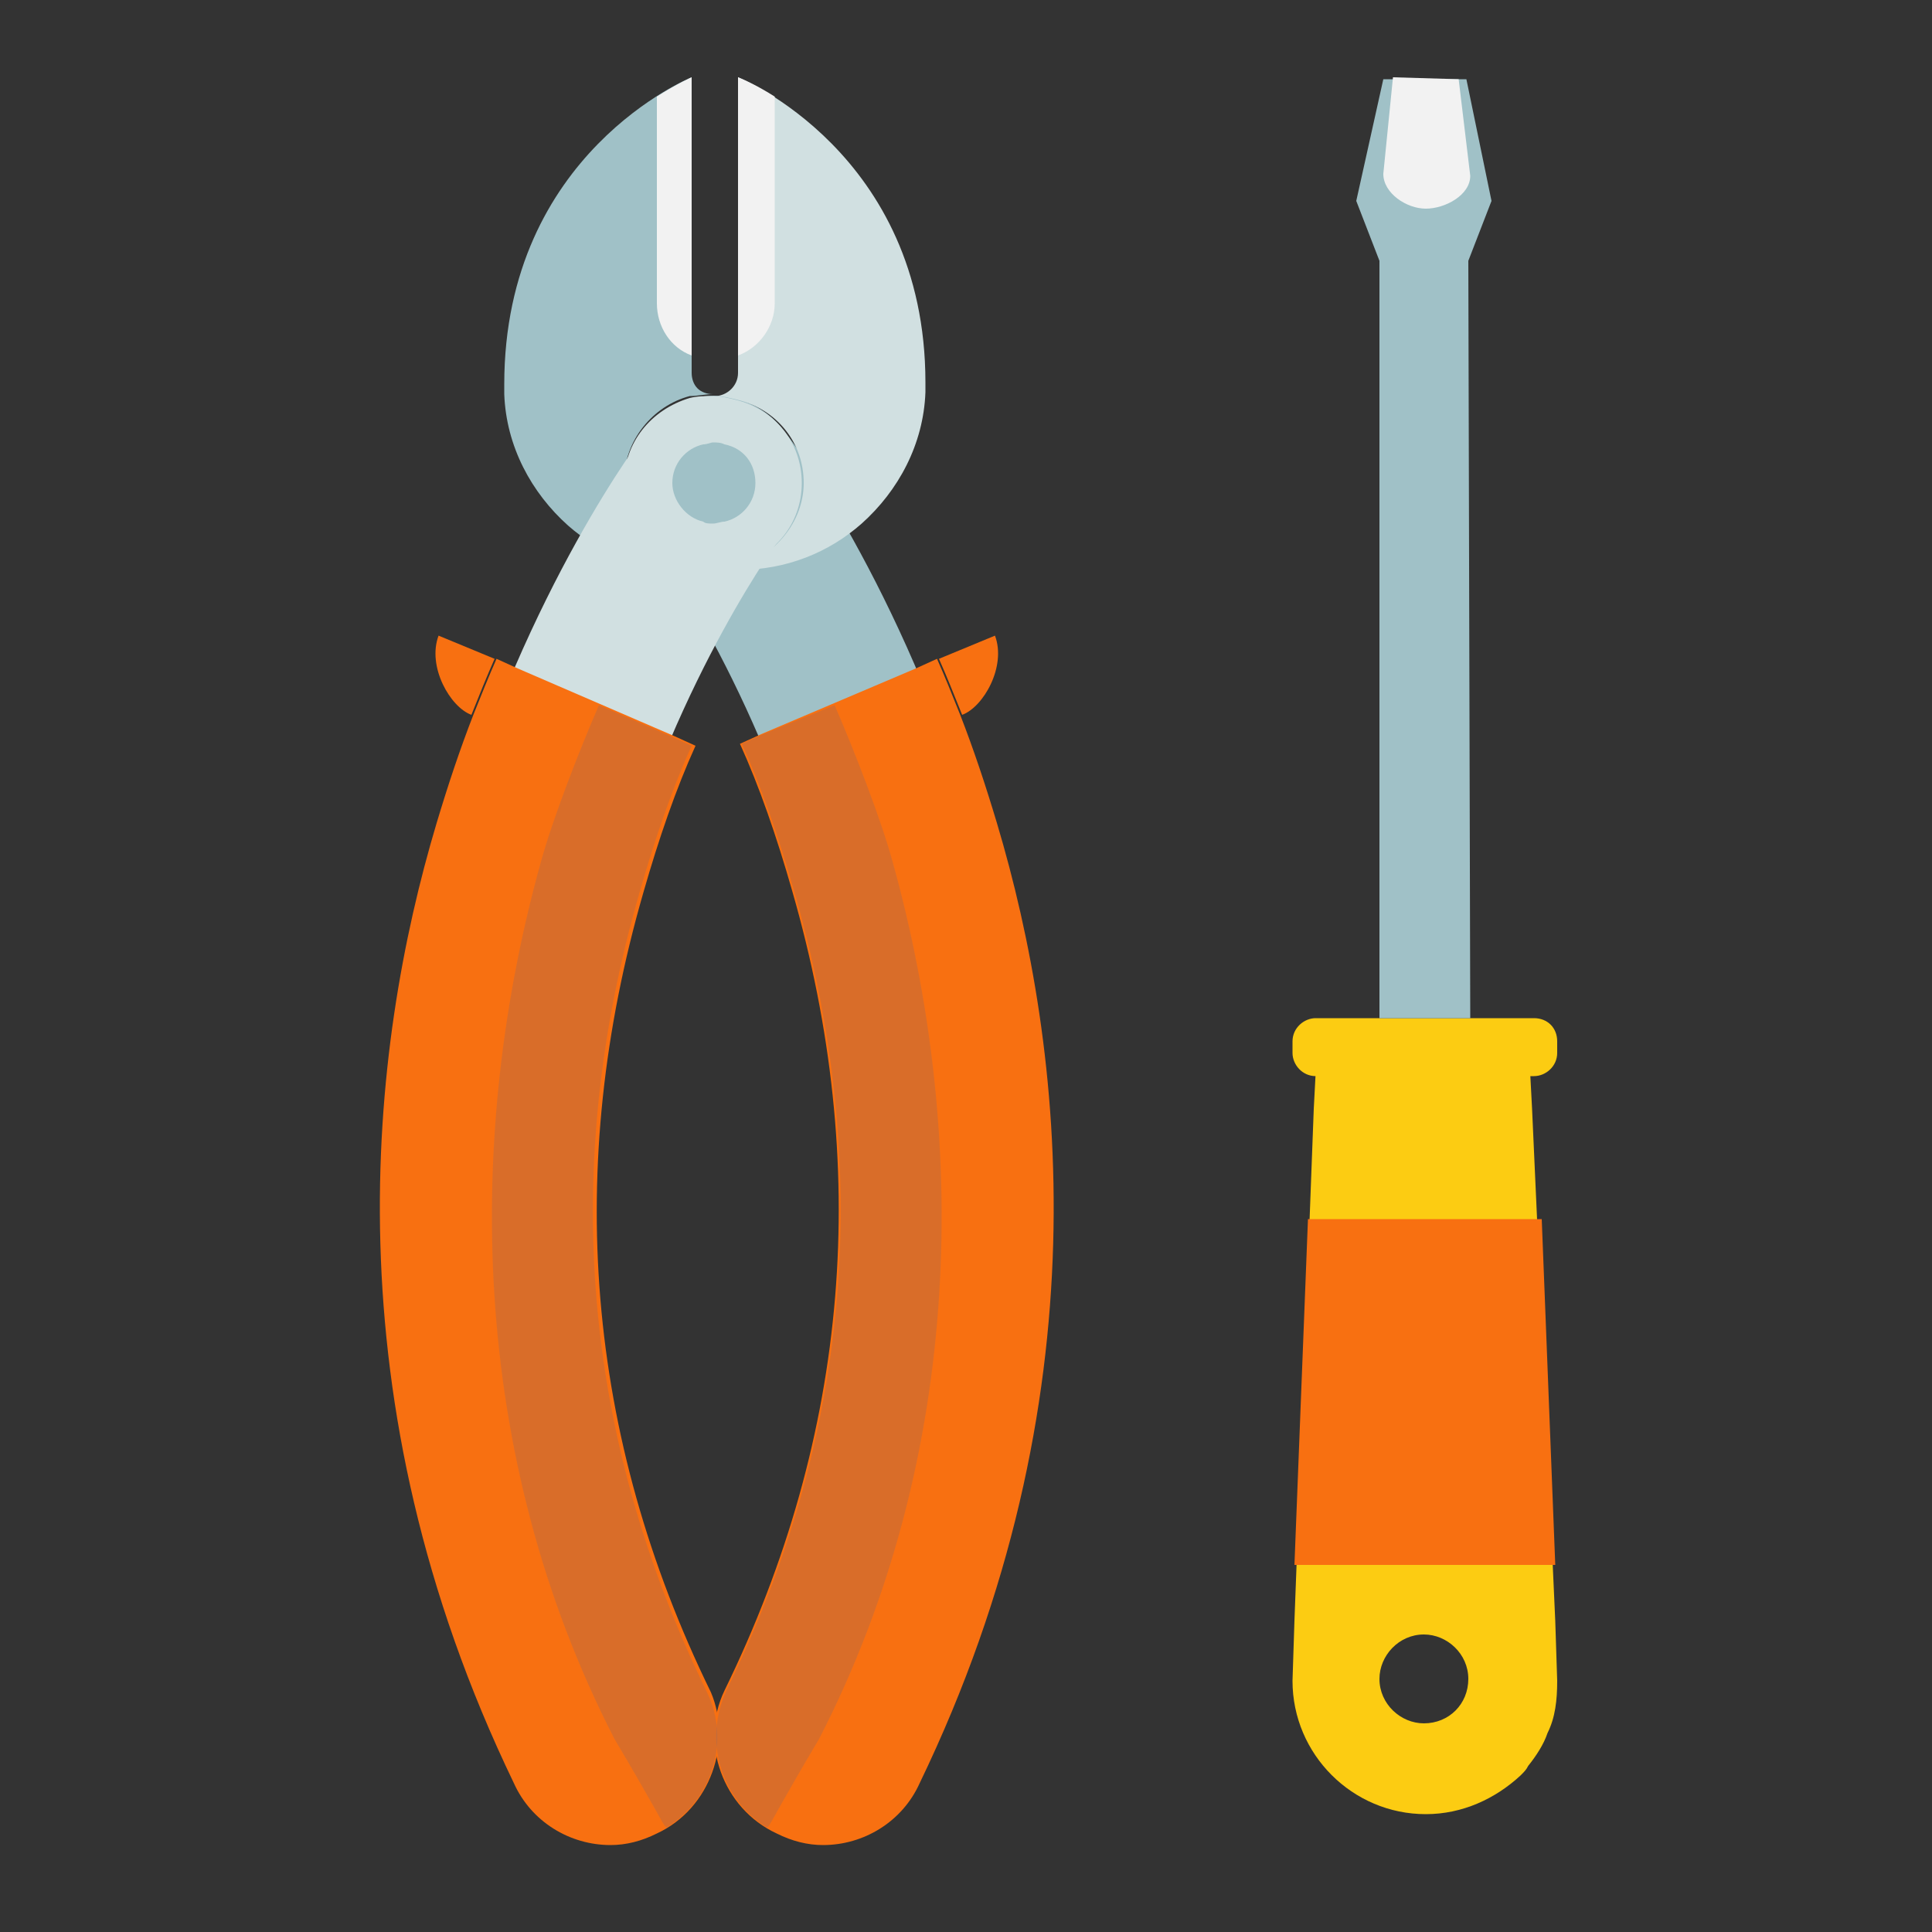 <?xml version="1.0" encoding="utf-8"?>
<!-- Generator: Adobe Illustrator 21.0.2, SVG Export Plug-In . SVG Version: 6.00 Build 0)  -->
<svg version="1.1" id="Calque_1" xmlns="http://www.w3.org/2000/svg" xmlns:xlink="http://www.w3.org/1999/xlink" x="0px" y="0px"
	 viewBox="0 0 100 100" style="enable-background:new 0 0 100 100;" xml:space="preserve">
<rect x="0" y="0" width="100" height="100" fill="#333333" stroke="none"/>
<style type="text/css">
	.st0{fill:#A0C1C7;}
	.st1{fill:#D1E0E1;}
	.st2{fill:#F87011;}
	.st3{opacity:0.29;fill:#8F6966;}
	.st4{fill:#F2F2F2;}
	.st5{fill:#FCCC12;}
</style>
<g>
	<g>
		<g>
			<path class="st0" d="M42.4,94.3c-0.6,0-1.3-0.1-1.9-0.4c-2.2-1.1-3.1-3.7-2-5.9C45,74.4,46.2,60.2,42,45.7
				c-3.2-11-8.5-18-8.5-18.1c-1.5-1.9-1.1-4.7,0.8-6.2c1.9-1.5,4.7-1.1,6.2,0.8c0.3,0.3,6.2,8.2,9.9,20.6c3.4,11.5,5.5,29.3-4,48.9
				C45.6,93.4,44.1,94.3,42.4,94.3z"/>
		</g>
		<path class="st0" d="M35.8,29.4c0.4,0.1,0.8,0.2,1.2,0.2h-1.2c-2.4,0-4.7-0.9-6.4-2.4c-1.9-1.7-3.2-4.1-3.3-6.8c0-0.2,0-0.3,0-0.5
			C26.1,7.9,35.8,4,35.8,4v15.3c0,0.3,0.1,0.6,0.3,0.8c0.2,0.2,0.5,0.3,0.8,0.3c-0.4,0-0.8,0.1-1.2,0.1c-1.9,0.5-3.4,2.3-3.4,4.4
			C32.5,27.1,33.9,28.8,35.8,29.4z"/>
		<path class="st1" d="M47.9,19.8c0,0.2,0,0.3,0,0.5c-0.1,2.7-1.4,5.1-3.3,6.8c-1.7,1.5-3.9,2.4-6.4,2.4H37c0.4,0,0.8-0.1,1.2-0.2
			c1.9-0.5,3.4-2.3,3.4-4.3c0-2.1-1.4-3.8-3.4-4.3c-0.4-0.1-0.8-0.2-1.2-0.2c0.6,0,1.2-0.5,1.2-1.2V4C38.2,4,47.9,7.9,47.9,19.8z"/>
		<path class="st1" d="M41.5,25c0,2.1-1.4,3.8-3.4,4.3c-0.4,0.1-0.8,0.2-1.2,0.2c-0.4,0-0.8-0.1-1.2-0.2c-1.9-0.5-3.4-2.3-3.4-4.3
			c0-2.1,1.4-3.8,3.4-4.4c0.4-0.1,0.8-0.1,1.2-0.1c0.4,0,0.8,0.1,1.2,0.2C40.1,21.2,41.5,22.9,41.5,25z"/>
		<path class="st1" d="M31.6,94.3c-1.6,0-3.2-0.9-4-2.5c-9.5-19.6-7.4-37.4-4-48.9c3.7-12.4,9.6-20.3,9.9-20.6
			c1.5-1.9,4.2-2.3,6.2-0.8c1.9,1.5,2.3,4.2,0.8,6.2c-0.1,0.1-5.3,7.1-8.5,18.1c-4.2,14.5-3,28.7,3.5,42.2c1.1,2.2,0.1,4.8-2,5.9
			C32.9,94.2,32.2,94.3,31.6,94.3z"/>
		<path class="st2" d="M25.6,34.1C25.2,35,24.8,36,24.4,37c-1.1-0.4-2.3-2.5-1.7-4.1L25.6,34.1z"/>
		<path class="st2" d="M34,94.9c-0.8,0.4-1.6,0.6-2.4,0.6c-2.1,0-4.1-1.2-5-3.2c-9.6-19.9-7.5-38-4-49.7c0.6-2,1.2-3.8,1.9-5.6
			c0.4-1,0.8-2,1.2-2.9l1.1,0.5l8.1,3.5l1.1,0.5c-1,2.2-1.9,4.8-2.7,7.6c-4.1,14.2-3,28.1,3.5,41.4C37.9,90.2,36.8,93.6,34,94.9z"/>
		<path class="st2" d="M48.6,34.1C49,35,49.4,36,49.8,37c1.1-0.4,2.3-2.5,1.7-4.1L48.6,34.1z"/>
		<path class="st2" d="M40.2,94.9c0.8,0.4,1.6,0.6,2.4,0.6c2.1,0,4.1-1.2,5-3.2c9.6-19.9,7.5-38,4-49.7c-0.6-2-1.2-3.8-1.9-5.6
			c-0.4-1-0.8-2-1.2-2.9l-1.1,0.5L39.4,38l-1.1,0.5c1,2.2,1.9,4.8,2.7,7.6c4.1,14.2,3,28.1-3.5,41.4C36.2,90.2,37.4,93.6,40.2,94.9z
			"/>
		<path class="st3" d="M34.5,94.6C34.5,94.6,34.5,94.6,34.5,94.6C34.5,94.6,34.5,94.6,34.5,94.6c-0.1-0.1-0.1-0.1-0.1-0.1
			c-0.2-0.3-0.7-1.3-2.6-4.5l0,0c-7.6-14.8-7.7-31.4-3.8-45.4c0.6-2.2,2-5.8,3-8.1l3.7,1.6l1.1,0.5c-1,2.2-1.9,4.8-2.7,7.6
			c-4.1,14.2-3,28.1,3.5,41.4C37.8,90.1,36.9,93.1,34.5,94.6z"/>
		<path class="st3" d="M39.7,94.6C39.7,94.6,39.7,94.6,39.7,94.6C39.8,94.6,39.8,94.6,39.7,94.6c0.1-0.1,0.1-0.1,0.1-0.1
			c0.2-0.3,0.7-1.3,2.6-4.5l0,0c7.6-14.8,7.7-31.4,3.8-45.4c-0.6-2.2-2-5.8-3-8.1L39.5,38l-1.1,0.5c1,2.2,1.9,4.8,2.7,7.6
			c4.1,14.2,3,28.1-3.5,41.4C36.4,90.1,37.3,93.1,39.7,94.6z"/>
		<path class="st0" d="M39.1,25c0,1-0.7,1.8-1.6,2c-0.2,0-0.4,0.1-0.6,0.1c-0.2,0-0.4,0-0.5-0.1c-0.9-0.2-1.6-1.1-1.6-2
			c0-1,0.7-1.8,1.6-2c0.2,0,0.4-0.1,0.5-0.1c0.2,0,0.4,0,0.6,0.1C38.5,23.2,39.1,24,39.1,25z"/>
		<path class="st4" d="M35.8,4v14.4C34.7,18,34,16.9,34,15.7V5C35.1,4.3,35.8,4,35.8,4z"/>
		<path class="st4" d="M38.2,4v14.4c1.1-0.4,1.9-1.5,1.9-2.7V5C39,4.3,38.2,4,38.2,4z"/>
		<path class="st5" d="M80.5,83.9l-1.2-26.5l-0.1-1.9l-11.1,0l-0.1,1.9v0L67,83.9L66.9,87c0,3.8,3.1,6.9,6.9,6.9
			c1.9,0,3.6-0.8,4.9-2c0.2-0.2,0.3-0.3,0.4-0.5c0.4-0.5,0.8-1.1,1-1.7c0.4-0.8,0.5-1.7,0.5-2.7L80.5,83.9z M73.7,89.2
			c-1.2,0-2.3-1-2.3-2.3c0-1.2,1-2.3,2.3-2.3c1.2,0,2.3,1,2.3,2.3C76,88.2,75,89.2,73.7,89.2z"/>
		<path class="st5" d="M80.6,54.5c0,0.7-0.6,1.2-1.2,1.2l-11.3,0c-0.7,0-1.2-0.6-1.2-1.2l0-0.6c0-0.7,0.6-1.2,1.2-1.2l11.3,0
			c0.7,0,1.2,0.5,1.2,1.2V54.5z"/>
		<polygon class="st0" points="77.2,10.4 76,13.5 76.1,52.7 71.4,52.7 71.4,13.5 70.2,10.4 71.6,4.1 75.9,4.1 		"/>
		<path class="st4" d="M75.5,4.1l0.6,5c0,1-1.3,1.7-2.3,1.7c-1,0-2.2-0.8-2.2-1.8l0.5-5L75.5,4.1z"/>
		<polygon class="st2" points="80.5,81 67,81 67.7,63.1 79.8,63.1 		"/>
	</g>
</g>
</svg>
